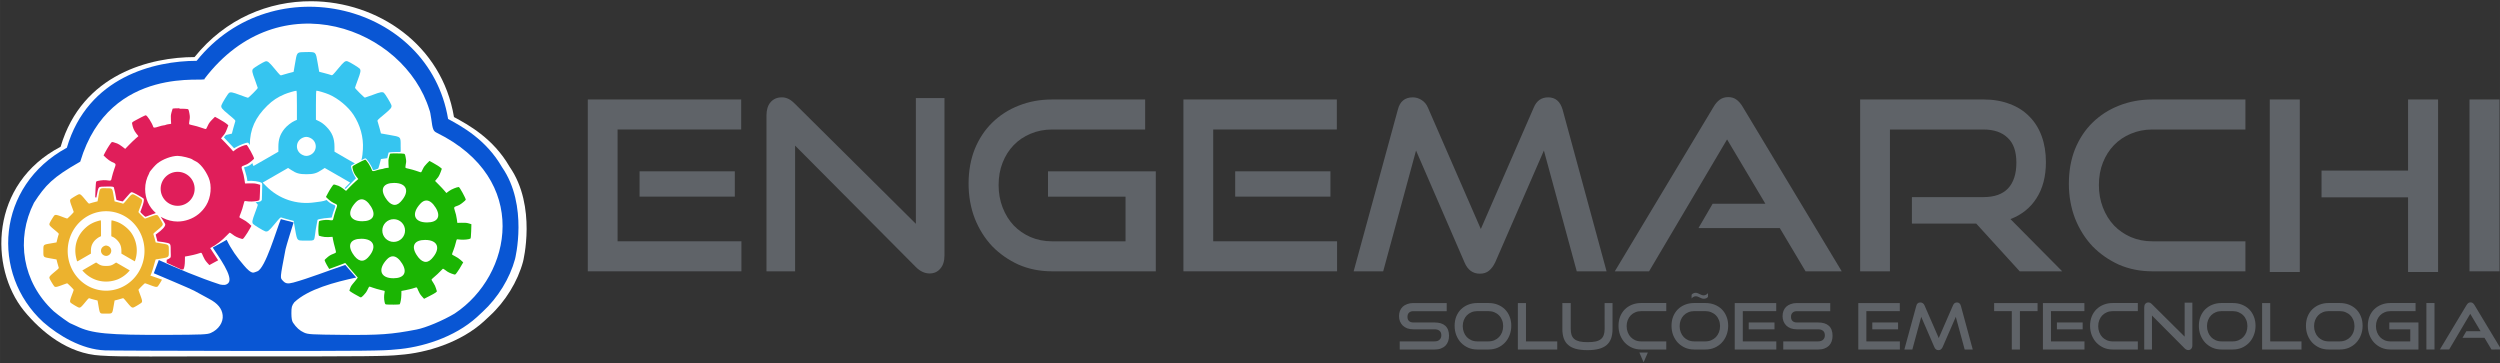 <?xml version="1.0" encoding="UTF-8" standalone="no"?>
<!-- Created with Inkscape (http://www.inkscape.org/) -->

<svg
   width="318.542"
   height="46.295"
   viewBox="0 0 84.281 12.249"
   version="1.1"
   id="svg57"
   inkscape:export-filename="C:\Users\maria\Downloads\logo_h.png"
   inkscape:export-xdpi="64.044014"
   inkscape:export-ydpi="64.044014"
   inkscape:version="1.1 (c68e22c387, 2021-05-23)"
   sodipodi:docname="logo-hz-white.svg"
   xmlns:inkscape="http://www.inkscape.org/namespaces/inkscape"
   xmlns:sodipodi="http://sodipodi.sourceforge.net/DTD/sodipodi-0.dtd"
   xmlns="http://www.w3.org/2000/svg"
   xmlns:svg="http://www.w3.org/2000/svg">
  <rect x="0" y="0" width="84.281" height="12.249" fill="#333333" stroke="none"/>
  <sodipodi:namedview
     id="namedview59"
     pagecolor="#ffffff"
     bordercolor="#666666"
     borderopacity="1.0"
     inkscape:pageshadow="2"
     inkscape:pageopacity="0.0"
     inkscape:pagecheckerboard="0"
     inkscape:document-units="mm"
     showgrid="false"
     fit-margin-top="0.2"
     fit-margin-left="0.2"
     fit-margin-right="0.2"
     fit-margin-bottom="0.2"
     inkscape:zoom="1.4823794"
     inkscape:cx="-55.991064"
     inkscape:cy="246.56306"
     inkscape:window-width="1920"
     inkscape:window-height="1017"
     inkscape:window-x="-8"
     inkscape:window-y="-8"
     inkscape:window-maximized="1"
     inkscape:current-layer="g844"
     width="234.076mm"
     units="px"
     lock-margins="true" />
  <defs
     id="defs54" />
  <g
     inkscape:label="Camada 1"
     inkscape:groupmode="layer"
     id="layer1"
     transform="translate(-62.809,-22.433)">
    <g
       id="g28"
       transform="matrix(0.995,0,0,0.995,0.526,0.143)">
      <g
         id="g858"
         transform="matrix(0.415,0,0,0.415,61.443,16.719)">
        <g
           id="g844">
          <g
             aria-label="ENGEMARCHI"
             id="text17004-9-6-0-4-53-6-2-2-2-2-9-8-2-2-8-5"
             style="font-weight:bold;font-size:19.298px;line-height:1.25;font-family:'Secular One';-inkscape-font-specification:'Secular One Bold';fill:#5f6368;stroke-width:0.188">
            <path
               d="M 50.767,35.845 V 21.815 h 12.524 v 2.451 H 53.198 v 9.128 h 10.112 v 2.451 z m 4.226,-6.098 v -2.065 h 7.777 v 2.065 z"
               style="font-weight:normal;font-family:'Good Times';-inkscape-font-specification:'Good Times'"
               id="path837" />
            <path
               d="m 67.691,25.579 v 10.266 H 65.356 V 23.108 q 0,-0.675 0.328,-1.061 0.347,-0.405 0.926,-0.405 0.27,0 0.521,0.116 0.251,0.116 0.521,0.386 l 9.9,9.823 v -10.266 h 2.335 v 12.852 q 0,0.695 -0.347,1.081 -0.328,0.386 -0.868,0.386 -0.598,0 -1.119,-0.521 z"
               style="font-weight:normal;font-family:'Good Times';-inkscape-font-specification:'Good Times'"
               id="path839" />
            <path
               d="m 88.668,35.845 q -1.467,0 -2.721,-0.54 -1.235,-0.56 -2.161,-1.505 -0.907,-0.965 -1.428,-2.277 -0.502,-1.312 -0.502,-2.837 0,-1.544 0.502,-2.817 0.521,-1.274 1.428,-2.161 0.926,-0.907 2.161,-1.389 1.254,-0.502 2.721,-0.502 h 7.603 v 2.451 h -7.603 q -0.946,0 -1.756,0.347 -0.791,0.328 -1.37,0.926 -0.579,0.598 -0.907,1.428 -0.328,0.83 -0.328,1.833 0,0.984 0.328,1.833 0.328,0.849 0.907,1.467 0.579,0.598 1.37,0.946 0.811,0.347 1.756,0.347 h 6.002 v -3.647 h -6.33 v -2.065 h 8.8 v 8.163 z"
               style="font-weight:normal;font-family:'Good Times';-inkscape-font-specification:'Good Times'"
               id="path841" />
            <path
               d="M 99.397,35.845 V 21.815 h 12.524 v 2.451 h -10.093 v 9.128 h 10.112 v 2.451 z m 4.226,-6.098 v -2.065 h 7.777 v 2.065 z"
               style="font-weight:normal;font-family:'Good Times';-inkscape-font-specification:'Good Times'"
               id="path843" />
            <path
               d="m 131.509,35.845 -2.682,-9.861 -3.975,9.128 q -0.212,0.444 -0.521,0.695 -0.289,0.232 -0.733,0.232 -0.868,0 -1.254,-0.926 l -3.956,-9.128 -2.682,9.861 h -2.412 l 3.609,-13.2 q 0.251,-1.003 1.216,-1.003 0.386,0 0.714,0.212 0.347,0.212 0.521,0.618 l 4.323,9.919 4.323,-9.919 q 0.347,-0.83 1.177,-0.83 0.888,0 1.177,1.003 l 3.589,13.2 z"
               style="font-weight:normal;font-family:'Good Times';-inkscape-font-specification:'Good Times'"
               id="path845" />
            <path
               d="m 150.189,35.845 -2.103,-3.531 H 141.447 l 1.158,-1.988 h 4.303 l -3.126,-5.249 -6.368,10.768 h -2.798 l 8.066,-13.431 q 0.212,-0.367 0.502,-0.579 0.289,-0.212 0.695,-0.212 0.405,0 0.675,0.212 0.289,0.212 0.502,0.579 l 8.086,13.431 z"
               style="font-weight:normal;font-family:'Good Times';-inkscape-font-specification:'Good Times'"
               id="path847" />
            <path
               d="m 167.673,35.845 -3.551,-3.898 h -5.249 v -2.161 h 5.847 q 1.332,0 2.007,-0.714 0.675,-0.733 0.675,-2.103 0,-1.37 -0.714,-2.026 -0.695,-0.675 -1.968,-0.675 h -7.642 v 11.579 h -2.432 V 21.815 h 10.073 q 1.196,0 2.142,0.367 0.946,0.347 1.602,1.023 0.656,0.656 1.003,1.602 0.347,0.946 0.347,2.123 0,1.756 -0.772,2.953 -0.753,1.177 -2.123,1.698 l 4.226,4.265 z"
               style="font-weight:normal;font-family:'Good Times';-inkscape-font-specification:'Good Times'"
               id="path849" />
            <path
               d="m 178.499,35.845 q -1.467,0 -2.721,-0.54 -1.235,-0.56 -2.161,-1.505 -0.907,-0.965 -1.428,-2.277 -0.502,-1.312 -0.502,-2.837 0,-1.544 0.502,-2.817 0.521,-1.274 1.428,-2.161 0.926,-0.907 2.161,-1.389 1.254,-0.502 2.721,-0.502 h 7.603 v 2.451 h -7.603 q -0.946,0 -1.756,0.347 -0.791,0.328 -1.37,0.926 -0.579,0.598 -0.907,1.428 -0.328,0.83 -0.328,1.833 0,0.984 0.328,1.833 0.328,0.849 0.907,1.467 0.579,0.598 1.37,0.946 0.811,0.347 1.756,0.347 h 7.603 v 2.451 z"
               style="font-weight:normal;font-family:'Good Times';-inkscape-font-specification:'Good Times'"
               id="path851" />
            <path
               d="m 199.379,35.903 v -6.098 h -7.063 v -2.181 h 7.063 V 21.815 h 2.451 v 14.087 z m -11.289,0 V 21.815 h 2.451 v 14.087 z"
               style="font-weight:normal;font-family:'Good Times';-inkscape-font-specification:'Good Times'"
               id="path853" />
            <path
               d="M 204.396,35.845 V 21.815 h 2.451 v 14.03 z"
               style="font-weight:normal;font-family:'Good Times';-inkscape-font-specification:'Good Times'"
               id="path855" />
          </g>
          <g
             aria-label="Soluções em Tecnologia"
             id="text4222-6-1-8-9-5-2-3-4-3-8-0-5-7-3-4-2-5-5-9-0-5-0-9"
             style="font-size:5.219px;line-height:1.25;font-family:Roboto;-inkscape-font-specification:Roboto;fill:#989898;stroke-width:0.042">
            <path
               d="m 117.056,42.229 v -0.663 h 2.844 q 0.266,0 0.407,-0.136 0.146,-0.136 0.146,-0.36 0,-0.245 -0.146,-0.365 -0.141,-0.125 -0.407,-0.125 h -1.743 q -0.266,0 -0.485,-0.078 -0.214,-0.084 -0.365,-0.224 -0.146,-0.146 -0.23,-0.344 -0.078,-0.198 -0.078,-0.433 0,-0.23 0.073,-0.423 0.078,-0.198 0.224,-0.339 0.151,-0.141 0.371,-0.219 0.219,-0.084 0.501,-0.084 h 2.724 v 0.663 h -2.724 q -0.23,0 -0.355,0.125 -0.125,0.12 -0.125,0.339 0,0.219 0.125,0.339 0.13,0.12 0.35,0.12 h 1.738 q 0.579,0 0.877,0.271 0.303,0.271 0.303,0.825 0,0.24 -0.073,0.444 -0.073,0.204 -0.219,0.355 -0.146,0.146 -0.371,0.23 -0.219,0.084 -0.517,0.084 z"
               style="font-family:'Good Times';-inkscape-font-specification:'Good Times';fill:#5f6368"
               id="path858" />
            <path
               d="m 121.539,42.229 z m 1.842,0 q -0.397,0 -0.736,-0.146 -0.334,-0.151 -0.585,-0.407 -0.245,-0.261 -0.386,-0.616 -0.136,-0.355 -0.136,-0.767 0,-0.418 0.136,-0.762 0.141,-0.344 0.386,-0.585 0.251,-0.245 0.585,-0.376 0.339,-0.136 0.736,-0.136 h 0.924 q 0.412,0 0.752,0.136 0.344,0.136 0.59,0.381 0.245,0.245 0.381,0.59 0.136,0.339 0.136,0.752 0,0.412 -0.141,0.767 -0.136,0.355 -0.386,0.616 -0.245,0.256 -0.585,0.407 -0.339,0.146 -0.746,0.146 z m 0.924,-0.663 q 0.261,0 0.48,-0.094 0.219,-0.094 0.376,-0.256 0.162,-0.167 0.251,-0.397 0.089,-0.23 0.089,-0.496 0,-0.266 -0.089,-0.491 -0.089,-0.23 -0.251,-0.391 -0.157,-0.162 -0.376,-0.251 -0.219,-0.094 -0.48,-0.094 h -0.924 q -0.256,0 -0.475,0.094 -0.214,0.089 -0.371,0.251 -0.157,0.162 -0.245,0.386 -0.089,0.224 -0.089,0.496 0,0.266 0.089,0.496 0.089,0.23 0.245,0.397 0.157,0.162 0.371,0.256 0.219,0.094 0.475,0.094 z"
               style="font-family:'Good Times';-inkscape-font-specification:'Good Times';fill:#5f6368"
               id="path860" />
            <path
               d="m 126.701,42.229 z m 0,0 V 38.435 h 0.663 v 3.131 h 2.552 v 0.663 z"
               style="font-family:'Good Times';-inkscape-font-specification:'Good Times';fill:#5f6368"
               id="path862" />
            <path
               d="m 130.333,42.229 z m 3.45,-3.794 h 0.647 v 2.119 q 0,0.438 -0.115,0.767 -0.115,0.324 -0.36,0.538 -0.245,0.214 -0.637,0.318 -0.386,0.104 -0.939,0.104 -0.548,0 -0.939,-0.104 -0.386,-0.104 -0.631,-0.318 -0.245,-0.214 -0.36,-0.538 -0.115,-0.329 -0.115,-0.767 V 38.435 h 0.684 v 2.119 q 0,0.287 0.068,0.491 0.073,0.204 0.23,0.334 0.162,0.13 0.428,0.193 0.266,0.057 0.658,0.057 0.391,0 0.658,-0.057 0.266,-0.063 0.423,-0.193 0.162,-0.13 0.23,-0.334 0.073,-0.204 0.073,-0.491 z"
               style="font-family:'Good Times';-inkscape-font-specification:'Good Times';fill:#5f6368"
               id="path864" />
            <path
               d="m 134.92,42.229 z m 1.842,0 q -0.397,0 -0.736,-0.146 -0.334,-0.151 -0.585,-0.407 -0.245,-0.261 -0.386,-0.616 -0.136,-0.355 -0.136,-0.767 0,-0.418 0.136,-0.762 0.141,-0.344 0.386,-0.585 0.251,-0.245 0.585,-0.376 0.339,-0.136 0.736,-0.136 h 2.056 v 0.663 h -2.056 q -0.256,0 -0.475,0.094 -0.214,0.089 -0.371,0.251 -0.157,0.162 -0.245,0.386 -0.089,0.224 -0.089,0.496 0,0.266 0.089,0.496 0.089,0.23 0.245,0.397 0.157,0.162 0.371,0.256 0.219,0.094 0.475,0.094 h 2.056 v 0.663 z m -0.141,0.245 h 0.694 l -0.35,0.804 z"
               style="font-family:'Good Times';-inkscape-font-specification:'Good Times';fill:#5f6368"
               id="path866" />
            <path
               d="m 139.247,42.229 z m 1.842,0 q -0.397,0 -0.736,-0.146 -0.334,-0.151 -0.585,-0.407 -0.245,-0.261 -0.386,-0.616 -0.136,-0.355 -0.136,-0.767 0,-0.418 0.136,-0.762 0.141,-0.344 0.386,-0.585 0.251,-0.245 0.585,-0.376 0.339,-0.136 0.736,-0.136 h 0.924 q 0.412,0 0.752,0.136 0.344,0.136 0.59,0.381 0.245,0.245 0.381,0.59 0.136,0.339 0.136,0.752 0,0.412 -0.141,0.767 -0.136,0.355 -0.386,0.616 -0.245,0.256 -0.585,0.407 -0.339,0.146 -0.746,0.146 z m 0.924,-0.663 q 0.261,0 0.48,-0.094 0.219,-0.094 0.376,-0.256 0.162,-0.167 0.251,-0.397 0.089,-0.23 0.089,-0.496 0,-0.266 -0.089,-0.491 -0.089,-0.23 -0.251,-0.391 -0.157,-0.162 -0.376,-0.251 -0.219,-0.094 -0.48,-0.094 h -0.924 q -0.256,0 -0.475,0.094 -0.214,0.089 -0.371,0.251 -0.157,0.162 -0.245,0.386 -0.089,0.224 -0.089,0.496 0,0.266 0.089,0.496 0.089,0.23 0.245,0.397 0.157,0.162 0.371,0.256 0.219,0.094 0.475,0.094 z m 0.209,-3.632 q -0.12,0.151 -0.344,0.151 -0.089,0 -0.167,-0.031 -0.078,-0.031 -0.157,-0.068 -0.078,-0.042 -0.162,-0.073 -0.078,-0.031 -0.167,-0.031 -0.104,0 -0.198,0.057 -0.094,0.052 -0.141,0.125 V 37.756 q 0.057,-0.073 0.146,-0.115 0.089,-0.042 0.193,-0.042 0.089,0 0.167,0.037 0.084,0.031 0.162,0.073 0.078,0.037 0.157,0.068 0.078,0.031 0.167,0.031 0.104,0 0.198,-0.057 0.094,-0.057 0.146,-0.13 z"
               style="font-family:'Good Times';-inkscape-font-specification:'Good Times';fill:#5f6368"
               id="path868" />
            <path
               d="m 144.408,42.229 z m 0,0 V 38.435 h 3.387 v 0.663 h -2.729 v 2.469 h 2.735 v 0.663 z m 1.143,-1.649 v -0.558 h 2.103 v 0.558 z"
               style="font-family:'Good Times';-inkscape-font-specification:'Good Times';fill:#5f6368"
               id="path870" />
            <path
               d="m 148.312,42.229 z m 0.057,0 v -0.663 h 2.844 q 0.266,0 0.407,-0.136 0.146,-0.136 0.146,-0.36 0,-0.245 -0.146,-0.365 -0.141,-0.125 -0.407,-0.125 h -1.743 q -0.266,0 -0.485,-0.078 -0.214,-0.084 -0.365,-0.224 -0.146,-0.146 -0.23,-0.344 -0.078,-0.198 -0.078,-0.433 0,-0.23 0.073,-0.423 0.078,-0.198 0.224,-0.339 0.151,-0.141 0.371,-0.219 0.219,-0.084 0.501,-0.084 h 2.724 v 0.663 h -2.724 q -0.23,0 -0.355,0.125 -0.125,0.12 -0.125,0.339 0,0.219 0.125,0.339 0.13,0.12 0.35,0.12 h 1.738 q 0.579,0 0.877,0.271 0.303,0.271 0.303,0.825 0,0.24 -0.073,0.444 -0.073,0.204 -0.219,0.355 -0.146,0.146 -0.371,0.23 -0.219,0.084 -0.517,0.084 z"
               style="font-family:'Good Times';-inkscape-font-specification:'Good Times';fill:#5f6368"
               id="path872" />
            <path
               d="m 154.496,42.229 z m 0,0 V 38.435 h 3.387 v 0.663 h -2.729 v 2.469 h 2.735 v 0.663 z m 1.143,-1.649 v -0.558 h 2.103 v 0.558 z"
               style="font-family:'Good Times';-inkscape-font-specification:'Good Times';fill:#5f6368"
               id="path874" />
            <path
               d="m 158.254,42.229 z m 4.927,0 -0.725,-2.667 -1.075,2.469 q -0.057,0.12 -0.141,0.188 -0.078,0.063 -0.198,0.063 -0.235,0 -0.339,-0.251 l -1.07,-2.469 -0.725,2.667 h -0.652 l 0.976,-3.57 q 0.068,-0.271 0.329,-0.271 0.104,0 0.193,0.057 0.094,0.057 0.141,0.167 l 1.169,2.682 1.169,-2.682 q 0.094,-0.224 0.318,-0.224 0.24,0 0.318,0.271 l 0.971,3.57 z"
               style="font-family:'Good Times';-inkscape-font-specification:'Good Times';fill:#5f6368"
               id="path876" />
            <path
               d="m 167.027,42.229 v -3.131 h -1.44 V 38.435 h 3.544 v 0.663 h -1.44 v 3.131 z"
               style="font-family:'Good Times';-inkscape-font-specification:'Good Times';fill:#5f6368"
               id="path878" />
            <path
               d="m 169.568,42.229 z m 0,0 V 38.435 h 3.387 v 0.663 h -2.729 v 2.469 h 2.735 v 0.663 z m 1.143,-1.649 v -0.558 h 2.103 v 0.558 z"
               style="font-family:'Good Times';-inkscape-font-specification:'Good Times';fill:#5f6368"
               id="path880" />
            <path
               d="m 173.42,42.229 z m 1.842,0 q -0.397,0 -0.736,-0.146 -0.334,-0.151 -0.585,-0.407 -0.245,-0.261 -0.386,-0.616 -0.136,-0.355 -0.136,-0.767 0,-0.418 0.136,-0.762 0.141,-0.344 0.386,-0.585 0.251,-0.245 0.585,-0.376 0.339,-0.136 0.736,-0.136 h 2.056 v 0.663 h -2.056 q -0.256,0 -0.475,0.094 -0.214,0.089 -0.371,0.251 -0.157,0.162 -0.245,0.386 -0.089,0.224 -0.089,0.496 0,0.266 0.089,0.496 0.089,0.23 0.245,0.397 0.157,0.162 0.371,0.256 0.219,0.094 0.475,0.094 h 2.056 v 0.663 z"
               style="font-family:'Good Times';-inkscape-font-specification:'Good Times';fill:#5f6368"
               id="path882" />
            <path
               d="m 177.84,42.229 z m 0.631,-2.776 v 2.776 h -0.631 v -3.444 q 0,-0.183 0.089,-0.287 0.094,-0.11 0.251,-0.11 0.073,0 0.141,0.031 0.068,0.031 0.141,0.104 l 2.677,2.656 v -2.776 h 0.631 v 3.476 q 0,0.188 -0.094,0.292 -0.089,0.104 -0.235,0.104 -0.162,0 -0.303,-0.141 z"
               style="font-family:'Good Times';-inkscape-font-specification:'Good Times';fill:#5f6368"
               id="path884" />
            <path
               d="m 182.302,42.229 z m 1.842,0 q -0.397,0 -0.736,-0.146 -0.334,-0.151 -0.585,-0.407 -0.245,-0.261 -0.386,-0.616 -0.136,-0.355 -0.136,-0.767 0,-0.418 0.136,-0.762 0.141,-0.344 0.386,-0.585 0.251,-0.245 0.585,-0.376 0.339,-0.136 0.736,-0.136 h 0.924 q 0.412,0 0.752,0.136 0.344,0.136 0.59,0.381 0.245,0.245 0.381,0.59 0.136,0.339 0.136,0.752 0,0.412 -0.141,0.767 -0.136,0.355 -0.386,0.616 -0.245,0.256 -0.585,0.407 -0.339,0.146 -0.746,0.146 z m 0.924,-0.663 q 0.261,0 0.48,-0.094 0.219,-0.094 0.376,-0.256 0.162,-0.167 0.251,-0.397 0.089,-0.23 0.089,-0.496 0,-0.266 -0.089,-0.491 -0.089,-0.23 -0.251,-0.391 -0.157,-0.162 -0.376,-0.251 -0.219,-0.094 -0.48,-0.094 h -0.924 q -0.256,0 -0.475,0.094 -0.214,0.089 -0.371,0.251 -0.157,0.162 -0.245,0.386 -0.089,0.224 -0.089,0.496 0,0.266 0.089,0.496 0.089,0.23 0.245,0.397 0.157,0.162 0.371,0.256 0.219,0.094 0.475,0.094 z"
               style="font-family:'Good Times';-inkscape-font-specification:'Good Times';fill:#5f6368"
               id="path886" />
            <path
               d="m 187.464,42.229 z m 0,0 V 38.435 h 0.663 v 3.131 h 2.552 v 0.663 z"
               style="font-family:'Good Times';-inkscape-font-specification:'Good Times';fill:#5f6368"
               id="path888" />
            <path
               d="m 191.044,42.229 z m 1.842,0 q -0.397,0 -0.736,-0.146 -0.334,-0.151 -0.585,-0.407 -0.245,-0.261 -0.386,-0.616 -0.136,-0.355 -0.136,-0.767 0,-0.418 0.136,-0.762 0.141,-0.344 0.386,-0.585 0.251,-0.245 0.585,-0.376 0.339,-0.136 0.736,-0.136 h 0.924 q 0.412,0 0.752,0.136 0.344,0.136 0.59,0.381 0.245,0.245 0.381,0.59 0.136,0.339 0.136,0.752 0,0.412 -0.141,0.767 -0.136,0.355 -0.386,0.616 -0.245,0.256 -0.585,0.407 -0.339,0.146 -0.746,0.146 z m 0.924,-0.663 q 0.261,0 0.48,-0.094 0.219,-0.094 0.376,-0.256 0.162,-0.167 0.251,-0.397 0.089,-0.23 0.089,-0.496 0,-0.266 -0.089,-0.491 -0.089,-0.23 -0.251,-0.391 -0.157,-0.162 -0.376,-0.251 -0.219,-0.094 -0.48,-0.094 h -0.924 q -0.256,0 -0.475,0.094 -0.214,0.089 -0.371,0.251 -0.157,0.162 -0.245,0.386 -0.089,0.224 -0.089,0.496 0,0.266 0.089,0.496 0.089,0.23 0.245,0.397 0.157,0.162 0.371,0.256 0.219,0.094 0.475,0.094 z"
               style="font-family:'Good Times';-inkscape-font-specification:'Good Times';fill:#5f6368"
               id="path890" />
            <path
               d="m 196.096,42.229 z m 1.842,0 q -0.397,0 -0.736,-0.146 -0.334,-0.151 -0.585,-0.407 -0.245,-0.261 -0.386,-0.616 -0.136,-0.355 -0.136,-0.767 0,-0.418 0.136,-0.762 0.141,-0.344 0.386,-0.585 0.251,-0.245 0.585,-0.376 0.339,-0.136 0.736,-0.136 h 2.056 v 0.663 h -2.056 q -0.256,0 -0.475,0.094 -0.214,0.089 -0.371,0.251 -0.157,0.162 -0.245,0.386 -0.089,0.224 -0.089,0.496 0,0.266 0.089,0.496 0.089,0.23 0.245,0.397 0.157,0.162 0.371,0.256 0.219,0.094 0.475,0.094 h 1.623 v -0.986 h -1.712 v -0.558 h 2.38 v 2.208 z"
               style="font-family:'Good Times';-inkscape-font-specification:'Good Times';fill:#5f6368"
               id="path892" />
            <path
               d="m 200.876,42.229 z m 0,0 V 38.435 h 0.663 v 3.794 z"
               style="font-family:'Good Times';-inkscape-font-specification:'Good Times';fill:#5f6368"
               id="path894" />
            <path
               d="m 201.977,42.229 z m 4.212,0 -0.569,-0.955 h -1.795 l 0.313,-0.538 h 1.164 l -0.845,-1.42 -1.722,2.912 h -0.757 l 2.181,-3.632 q 0.057,-0.099 0.136,-0.157 0.078,-0.057 0.188,-0.057 0.11,0 0.183,0.057 0.078,0.057 0.136,0.157 l 2.187,3.632 z"
               style="font-family:'Good Times';-inkscape-font-specification:'Good Times';fill:#5f6368"
               id="path896" />
          </g>
          <g
             id="g39030"
             transform="matrix(1.286,0,0,1.286,-74.598,-122.328)"
             inkscape:export-filename="C:\Users\maria\Downloads\logo_h.png"
             inkscape:export-xdpi="47.793991"
             inkscape:export-ydpi="47.793991">
            <path
               id="path6833-4-1-0-4-3-4-6-9-7-5-6-5-6-06-9-8-3-0-1-29-9-5-4-46-3-1-6"
               style="fill:#ffffff;fill-opacity:1;stroke:none;stroke-width:0.064;stroke-opacity:1"
               d="m 79.937,105.85 c -2.699,-0.012 -5.452,1.094 -7.419,3.545 -2.738,0.002 -7.133,1.033 -8.502,5.694 -4.499,2.346 -4.549,7.67 -2.321,10.419 1.102,1.34 2.785,2.727 4.866,2.837 1.277,0.097 4.085,0.045 9.053,0.053 7.894,0.004 9.147,-0.009 9.931,-0.097 1.704,-0.123 3.863,-0.783 5.338,-2.124 0.066,-0.059 0.23,-0.217 0.368,-0.343 0.998,-0.914 1.783,-2.191 2.123,-3.453 0,0 0.89,-3.513 -0.854,-6.023 -1.046,-1.819 -2.647,-2.676 -3.531,-3.156 -0.762,-4.595 -4.842,-7.333 -9.053,-7.352 z"
               sodipodi:nodetypes="scccccccccccss" />
            <path
               id="path6833-4-1-0-4-3-4-6-9-7-5-6-5-6-06-9-8-3-0-1-29-9-5-4-46-6-9"
               style="fill:#0956d4;fill-opacity:1;stroke-width:0.062"
               d="m 72.651,109.633 c -2.654,0.002 -6.913,1.001 -8.24,5.518 -4.473,2.426 -4.845,8.006 -1.5,11.07 0.977,0.857 2.45,1.736 3.918,1.794 0.035,0.014 4.008,0.029 8.823,0.036 7.651,0.004 8.865,-0.008 9.625,-0.094 1.651,-0.119 3.744,-0.759 5.173,-2.058 0.064,-0.057 0.223,-0.21 0.357,-0.332 0.967,-0.886 1.728,-2.124 2.058,-3.347 0,0 0.862,-3.405 -0.827,-5.837 -1.014,-1.763 -2.566,-2.594 -3.422,-3.059 -1.212,-7.308 -11.085,-9.77 -15.966,-3.689 z m 14.778,3.122 c 0.029,0.035 0.085,0.297 0.12,0.576 0.081,0.646 0.129,0.767 0.347,0.869 5.97,2.937 4.795,9.051 1.14,11.475 -0.733,0.441 -1.833,0.904 -2.422,1.017 -1.594,0.307 -2.343,0.361 -4.688,0.339 -2.001,-0.021 -2.196,-0.029 -2.453,-0.144 -0.273,-0.119 -0.496,-0.32 -0.704,-0.632 -0.071,-0.107 -0.102,-0.287 -0.102,-0.596 0,-0.391 0.021,-0.472 0.182,-0.694 0.887,-0.845 2.607,-1.288 3.934,-1.575 -0.208,-0.243 -0.484,-0.541 -0.695,-0.799 -1.079,0.36 -2.299,0.846 -3.297,1.119 -0.354,0.092 -0.494,0.071 -0.661,-0.111 -0.189,-0.203 -0.197,-0.1 0.165,-2.003 0.029,-0.161 0.461,-1.547 0.512,-1.702 l -0.81,-0.209 c -0.287,0.689 -0.978,3.12 -1.495,3.313 -0.115,0.05 -0.226,0.08 -0.248,0.082 -0.166,0.014 -0.415,-0.229 -0.613,-0.471 -0.425,-0.487 -0.806,-1.027 -1.083,-1.612 l -0.884,0.492 c 0.331,0.516 1.343,1.871 0.991,2.252 -0.157,0.157 -0.324,0.128 -0.529,0.092 -1.326,-0.432 -2.758,-1.037 -3.887,-1.553 l -0.317,0.839 c 0.285,0.125 2.337,0.982 2.56,1.107 0.272,0.152 0.703,0.386 0.959,0.522 0.536,0.283 0.806,0.61 0.853,1.034 0.05,0.451 -0.26,0.913 -0.761,1.13 -0.219,0.095 -0.531,0.109 -2.731,0.119 -3.807,0.014 -4.819,-0.08 -5.79,-0.557 -0.179,-0.088 -0.338,-0.16 -0.353,-0.16 -0.064,0 -0.781,-0.513 -1.097,-0.786 -1.985,-1.839 -2.418,-4.575 -1.249,-6.883 0.731,-1.127 1.181,-1.612 2.938,-2.611 1.881,-6.291 8.218,-4.975 7.889,-5.262 4.767,-6.258 12.689,-3.214 14.279,1.98 z"
               sodipodi:nodetypes="ccccsccccccccsccsssssccccsccccscccccccsssssssccccc" />
            <path
               id="path86602-6-3-4-80-6-3-2-9-5-22-0-6-8-8-3-4-1-2-7-6-4-5-2-1-2-3-0-5-1-4-3-3-8-8-4-9-8-2"
               style="fill:#e01e5a;fill-opacity:1;stroke-width:0.042"
               d="m 71.561,112.645 c -0.219,0 -0.425,0.008 -0.435,0.029 -0.008,0.014 -0.043,0.122 -0.072,0.238 -0.043,0.162 -0.05,0.267 -0.036,0.465 l 0.014,0.255 -0.143,0.021 c -0.078,0.008 -0.173,0.029 -0.21,0.05 -0.036,0.014 -0.099,0.029 -0.138,0.029 -0.043,0 -0.169,0.035 -0.288,0.072 -0.256,0.086 -0.334,0.091 -0.356,0.021 -0.091,-0.273 -0.392,-0.736 -0.478,-0.736 -0.036,0 -0.427,0.196 -0.679,0.338 -0.188,0.106 -0.199,0.118 -0.185,0.201 0.043,0.243 0.119,0.43 0.255,0.603 l 0.144,0.184 -0.183,0.159 c -0.1,0.087 -0.29,0.27 -0.419,0.404 l -0.236,0.245 -0.193,-0.149 c -0.106,-0.082 -0.249,-0.17 -0.317,-0.195 -0.219,-0.08 -0.314,-0.104 -0.344,-0.085 -0.05,0.035 -0.272,0.371 -0.398,0.611 l -0.122,0.233 0.171,0.164 c 0.095,0.09 0.248,0.199 0.341,0.241 0.304,0.139 0.294,0.11 0.16,0.485 -0.05,0.137 -0.112,0.352 -0.142,0.481 -0.057,0.262 -0.029,0.245 -0.369,0.203 -0.171,-0.021 -0.553,0.029 -0.622,0.08 -0.043,0.035 -0.064,0.867 -0.064,0.867 l -0.004,0.138 0.071,0.014 c 0.165,-0.792 0.057,-0.669 0.684,-0.697 0.391,-0.021 0.424,0.043 0.424,0.043 l 0.083,0.34 0.085,0.462 0.169,0.05 0.226,0.05 c 0,0 0.078,-0.071 0.314,-0.353 0.246,-0.297 0.254,-0.238 0.355,-0.206 0.086,0.029 0.628,0.334 0.66,0.379 0.05,0.072 -0.004,0.29 -0.1,0.557 -0.05,0.149 -0.107,0.276 -0.107,0.289 0,0.029 0.295,0.31 0.326,0.31 0.014,0 0.658,-0.24 0.659,-0.24 -0.438,-0.379 -0.679,-0.903 -0.679,-1.527 0,-0.339 0.085,-0.674 0.246,-0.973 0.014,-0.029 0.021,-0.05 0.021,-0.057 0,-0.036 0.128,-0.199 0.263,-0.349 l 0.002,-0.002 c 0.087,-0.098 0.178,-0.189 0.238,-0.237 0.349,-0.276 0.911,-0.484 1.308,-0.484 l -0.002,0.002 c 0.239,0 0.819,0.143 0.925,0.228 0.036,0.029 0.11,0.071 0.169,0.096 0.3,0.13 0.653,0.566 0.864,1.065 0.214,0.504 0.147,1.246 -0.159,1.747 -0.266,0.438 -0.662,0.756 -1.131,0.913 -0.219,0.077 -0.449,0.117 -0.681,0.118 -0.336,0 -0.651,-0.083 -0.931,-0.225 -0.002,0.002 -0.149,-0.083 -0.147,-0.08 l 0.134,0.205 c 0.064,0.094 0.106,0.183 0.144,0.241 0.043,0.071 -0.014,0.226 -0.313,0.472 l -0.281,0.217 0.109,0.424 c 0,0 0.298,0.05 0.359,0.05 0.539,0.106 0.476,0.029 0.487,0.677 0.004,0.258 0.036,0.305 -0.124,0.384 l -0.13,0.064 c -0.014,0.097 -0.002,0.092 -0.002,0.192 0.325,0.151 0.546,0.252 0.937,0.43 0.072,-0.004 0.121,-0.008 0.125,-0.014 0.057,-0.087 0.09,-0.299 0.093,-0.539 l 0.004,-0.275 0.277,-0.05 c 0.152,-0.029 0.362,-0.076 0.467,-0.109 0.104,-0.036 0.217,-0.064 0.251,-0.077 0.057,-0.014 0.072,0.008 0.154,0.209 0.064,0.153 0.142,0.282 0.245,0.398 l 0.153,0.171 0.298,-0.163 c 0.107,-0.057 0.194,-0.102 0.264,-0.141 -0.19,-0.282 -0.476,-0.727 -0.508,-0.777 0.367,-0.179 0.78,-0.508 1.034,-0.781 0.085,-0.093 0.171,-0.179 0.192,-0.191 0.021,-0.014 0.1,0.029 0.201,0.112 0.145,0.118 0.31,0.197 0.576,0.275 0.074,0.021 0.089,0.008 0.216,-0.171 0.13,-0.186 0.162,-0.237 0.327,-0.527 l 0.072,-0.128 -0.172,-0.159 c -0.098,-0.09 -0.264,-0.201 -0.383,-0.258 -0.116,-0.057 -0.211,-0.116 -0.211,-0.135 0,-0.021 0.043,-0.147 0.1,-0.284 0.057,-0.137 0.125,-0.361 0.157,-0.497 0.029,-0.136 0.071,-0.248 0.083,-0.246 0.014,0.002 0.127,0.014 0.249,0.029 0.216,0.021 0.578,-0.014 0.669,-0.072 0.029,-0.014 0.043,-0.163 0.05,-0.502 l 0.014,-0.48 -0.171,-0.05 c -0.128,-0.035 -0.25,-0.05 -0.481,-0.043 l -0.309,0.008 -0.036,-0.241 c -0.029,-0.224 -0.071,-0.385 -0.164,-0.679 -0.043,-0.138 -0.021,-0.172 0.127,-0.221 0.057,-0.021 0.154,-0.057 0.21,-0.086 0.115,-0.057 0.436,-0.319 0.436,-0.354 0,-0.101 -0.422,-0.868 -0.477,-0.868 -0.129,0 -0.505,0.155 -0.666,0.275 l -0.183,0.136 -0.129,-0.154 c -0.071,-0.085 -0.245,-0.27 -0.386,-0.413 l -0.256,-0.258 0.074,-0.092 c 0.043,-0.05 0.108,-0.133 0.148,-0.185 0.043,-0.05 0.111,-0.198 0.157,-0.325 l 0.083,-0.231 -0.064,-0.057 c -0.095,-0.085 -0.298,-0.216 -0.554,-0.356 l -0.229,-0.125 -0.184,0.183 c -0.125,0.123 -0.211,0.24 -0.263,0.361 -0.043,0.098 -0.091,0.194 -0.105,0.212 -0.029,0.036 -0.057,0.029 -0.392,-0.089 -0.115,-0.043 -0.312,-0.096 -0.438,-0.122 -0.126,-0.029 -0.24,-0.057 -0.253,-0.071 -0.014,-0.014 -0.008,-0.121 0.014,-0.24 0.035,-0.188 0.035,-0.247 -0.004,-0.461 -0.043,-0.219 -0.05,-0.248 -0.118,-0.266 -0.057,-0.014 -0.289,-0.021 -0.509,-0.021 v 0 z m -4.683,3.291 v 0.003 h 0.004 c -0.002,-0.002 -0.002,-0.002 -0.004,-0.003 z m 4.568,0.744 c -0.596,0 -1.079,0.483 -1.079,1.079 0,0.596 0.483,1.079 1.079,1.079 0.596,0 1.079,-0.483 1.079,-1.079 0,-0.596 -0.483,-1.079 -1.079,-1.079 z"
               sodipodi:nodetypes="sssscscsscsssscsscscsscssssssccccccccccssssscscsccsccsssscccccsccccscccccscssssscsccccsssscssssscssscsccssscssscsscssscsscssssssscsccsccccsssss" />
            <path
               id="path5835-0-7-5-9-4-1-7-4-6-4-2-5-9-9-4-2-9-9-2-5-5-4-1-9-4-8-2-5-5-0-9-5-3-7"
               style="fill:#ecb22e;fill-opacity:1;stroke:none;stroke-width:0.099;stroke-linecap:square;stroke-miterlimit:4;stroke-dasharray:none;stroke-opacity:1;paint-order:stroke fill markers"
               d="m 66.903,117.72 h -0.136 c -0.274,0.002 -0.266,0.043 -0.341,0.468 l -0.064,0.365 -0.223,0.057 c -0.122,0.029 -0.248,0.071 -0.28,0.08 -0.057,0.021 -0.064,0.014 -0.3,-0.271 -0.247,-0.297 -0.3,-0.339 -0.401,-0.307 -0.086,0.029 -0.482,0.268 -0.513,0.312 -0.05,0.072 -0.036,0.145 0.085,0.472 0.064,0.171 0.117,0.321 0.117,0.334 0,0.029 -0.384,0.416 -0.416,0.416 -0.014,0 -0.164,-0.05 -0.334,-0.117 -0.327,-0.123 -0.4,-0.136 -0.472,-0.085 -0.043,0.029 -0.285,0.427 -0.312,0.513 -0.035,0.101 0.008,0.155 0.307,0.401 0.284,0.235 0.292,0.245 0.271,0.3 -0.014,0.035 -0.05,0.158 -0.08,0.28 l -0.057,0.223 -0.365,0.064 c -0.489,0.085 -0.468,0.064 -0.468,0.477 0,0.413 -0.021,0.391 0.468,0.477 l 0.365,0.064 0.057,0.223 c 0.035,0.122 0.071,0.248 0.08,0.28 0.021,0.057 0.014,0.064 -0.271,0.3 -0.297,0.247 -0.339,0.3 -0.307,0.401 0.029,0.086 0.268,0.482 0.312,0.513 0.072,0.05 0.145,0.035 0.472,-0.085 0.171,-0.064 0.321,-0.117 0.334,-0.117 0.029,0 0.415,0.384 0.415,0.415 0,0.014 -0.05,0.164 -0.117,0.334 -0.122,0.327 -0.136,0.4 -0.085,0.472 0.029,0.043 0.427,0.285 0.513,0.312 0.101,0.035 0.154,-0.008 0.401,-0.307 0.235,-0.284 0.245,-0.292 0.3,-0.271 0.036,0.014 0.158,0.05 0.28,0.081 l 0.223,0.057 0.064,0.365 c 0.05,0.304 0.072,0.374 0.113,0.416 0.05,0.05 0.057,0.05 0.364,0.05 0.413,0 0.391,0.021 0.477,-0.468 l 0.064,-0.365 0.223,-0.057 c 0.122,-0.036 0.248,-0.071 0.28,-0.08 0.057,-0.021 0.064,-0.014 0.3,0.271 0.246,0.297 0.3,0.339 0.401,0.307 0.086,-0.029 0.481,-0.267 0.512,-0.312 0.05,-0.072 0.035,-0.145 -0.085,-0.472 -0.064,-0.171 -0.117,-0.321 -0.117,-0.334 0,-0.029 0.384,-0.416 0.415,-0.416 0.014,0 0.164,0.05 0.334,0.117 0.327,0.123 0.401,0.136 0.472,0.085 0.035,-0.029 0.198,-0.284 0.274,-0.433 -0.377,-0.134 -0.696,-0.245 -0.739,-0.258 0.131,-0.233 0.246,-0.765 0.337,-1.021 l 0.002,-0.004 0.093,-0.014 c 0.798,-0.132 0.74,-0.09 0.74,-0.526 0,-0.413 0.021,-0.391 -0.468,-0.477 l -0.366,-0.064 -0.057,-0.221 c -0.036,-0.122 -0.071,-0.247 -0.081,-0.279 -0.021,-0.057 -0.014,-0.064 0.271,-0.3 0.297,-0.247 0.339,-0.3 0.307,-0.401 -0.029,-0.086 -0.268,-0.482 -0.312,-0.513 -0.072,-0.05 -0.145,-0.035 -0.472,0.085 -0.171,0.064 -0.321,0.117 -0.334,0.117 -0.029,0 -0.416,-0.384 -0.416,-0.415 0,-0.014 0.05,-0.164 0.117,-0.334 0.123,-0.328 0.136,-0.4 0.085,-0.473 -0.036,-0.043 -0.426,-0.286 -0.512,-0.312 -0.101,-0.029 -0.154,0.008 -0.401,0.307 -0.235,0.284 -0.245,0.292 -0.301,0.271 -0.029,-0.014 -0.157,-0.05 -0.28,-0.08 l -0.223,-0.057 -0.064,-0.365 c -0.085,-0.49 -0.064,-0.468 -0.477,-0.468 z m 0,1.461 a 2.438,2.522 0 0 1 2.438,2.522 2.438,2.522 0 0 1 -2.438,2.523 2.438,2.522 0 0 1 -2.438,-2.523 2.438,2.522 0 0 1 2.438,-2.522 z m 0.352,0.58 v 0.002 c -0.014,0 -0.021,0.153 -0.021,0.502 v 0.502 l 0.117,0.057 c 0.079,0.036 0.157,0.098 0.238,0.179 0.204,0.204 0.286,0.406 0.286,0.703 v 0.166 l 0.42,0.244 c 0.231,0.134 0.425,0.245 0.431,0.246 0.002,0 0.002,0 0.002,-0.002 a 1.977,1.977 0 0 0 0.123,-0.683 1.977,1.977 0 0 0 -0.362,-1.14 c -0.191,-0.26 -0.513,-0.52 -0.804,-0.645 -0.127,-0.057 -0.382,-0.131 -0.435,-0.131 z m -0.697,0.002 c -0.05,0 -0.302,0.075 -0.412,0.122 -0.233,0.099 -0.406,0.214 -0.596,0.396 -0.521,0.498 -0.717,1.202 -0.532,1.918 0.035,0.149 0.05,0.17 0.071,0.162 0.008,-0.002 0.201,-0.114 0.432,-0.247 l 0.418,-0.242 v -0.166 c 0,-0.259 0.057,-0.433 0.208,-0.623 0.081,-0.102 0.249,-0.233 0.36,-0.282 l 0.073,-0.036 v -0.504 c 0,-0.35 -0.004,-0.504 -0.014,-0.504 z m 0.348,1.597 c -0.035,0 -0.077,0.008 -0.117,0.029 -0.273,0.114 -0.28,0.476 -0.014,0.599 0.085,0.036 0.163,0.043 0.248,0.007 0.277,-0.116 0.277,-0.489 0,-0.605 -0.043,-0.014 -0.079,-0.029 -0.117,-0.029 z m -0.633,1.074 v 0 c -0.004,0 -0.479,0.273 -0.76,0.438 l -0.119,0.071 0.11,0.113 c 0.445,0.455 1.069,0.665 1.697,0.569 0.129,-0.021 0.255,-0.05 0.375,-0.095 a 1.977,1.977 0 0 0 0.014,-0.003 c 0.008,-0.002 0.014,-0.007 0.021,-0.008 a 1.977,1.977 0 0 0 0.794,-0.581 l -0.149,-0.087 c -0.328,-0.191 -0.711,-0.412 -0.716,-0.412 -0.002,0 -0.057,0.035 -0.116,0.074 -0.166,0.111 -0.28,0.142 -0.518,0.142 -0.238,0 -0.352,-0.029 -0.518,-0.142 -0.064,-0.043 -0.113,-0.074 -0.115,-0.074 z" />
            <path
               id="path153934-4-7-4-1-2-8-3-1-3-3-0-6-1-2-6-8-6-7-0-4-0-38-9-8-4-2-7-7-4-4-1-1-2-3-5-5-8"
               style="fill:#1bb503;fill-opacity:1;stroke-width:0.045"
               d="m 85.338,115.508 v 0 c -0.204,0 -0.398,0.008 -0.407,0.021 -0.008,0.014 -0.043,0.114 -0.064,0.221 -0.043,0.151 -0.05,0.248 -0.036,0.432 l 0.014,0.238 -0.132,0.014 c -0.072,0.008 -0.16,0.029 -0.195,0.043 -0.035,0.014 -0.092,0.029 -0.128,0.029 -0.036,0 -0.157,0.029 -0.268,0.064 -0.238,0.08 -0.31,0.085 -0.332,0.021 -0.085,-0.253 -0.364,-0.684 -0.444,-0.684 -0.029,0 -0.397,0.182 -0.631,0.315 -0.174,0.099 -0.184,0.109 -0.172,0.186 0.035,0.226 0.11,0.4 0.238,0.561 l 0.134,0.17 -0.17,0.148 c -0.093,0.082 -0.269,0.25 -0.389,0.376 l -0.219,0.228 -0.179,-0.139 c -0.098,-0.076 -0.231,-0.158 -0.295,-0.181 -0.203,-0.075 -0.292,-0.096 -0.319,-0.08 -0.05,0.029 -0.253,0.344 -0.37,0.568 l -0.113,0.216 0.159,0.152 c 0.087,0.084 0.23,0.185 0.316,0.224 0.282,0.129 0.273,0.102 0.149,0.45 -0.043,0.127 -0.105,0.327 -0.132,0.447 -0.057,0.243 -0.029,0.228 -0.342,0.188 -0.159,-0.021 -0.514,0.029 -0.578,0.075 -0.043,0.029 -0.073,0.644 -0.043,0.805 l 0.021,0.12 0.189,0.05 c 0.147,0.035 0.243,0.043 0.435,0.035 l 0.245,-0.014 0.035,0.2 c 0.021,0.11 0.071,0.325 0.116,0.477 0.043,0.153 0.075,0.295 0.064,0.315 -0.008,0.021 -0.095,0.064 -0.195,0.101 -0.122,0.043 -0.235,0.11 -0.347,0.208 -0.092,0.079 -0.171,0.155 -0.176,0.169 -0.008,0.036 0.096,0.26 0.248,0.5 0.021,0.029 0.035,0.05 0.043,0.071 0.423,-0.15 0.985,-0.367 1.018,-0.381 0.211,0.258 0.588,0.684 0.796,0.927 -0.002,0 -0.008,0.002 -0.014,0.002 l 0.008,0.008 -0.143,0.187 c -0.097,0.127 -0.279,0.307 -0.321,0.44 l -0.064,0.194 0.05,0.043 c 0.077,0.064 0.438,0.271 0.62,0.364 0.073,0.036 0.079,0.036 0.235,-0.119 0.107,-0.106 0.187,-0.218 0.245,-0.343 0.05,-0.102 0.096,-0.192 0.108,-0.2 0.014,-0.008 0.123,0.021 0.245,0.071 0.122,0.043 0.331,0.105 0.464,0.134 0.132,0.029 0.252,0.057 0.265,0.064 0.014,0.008 0.014,0.064 -0.002,0.129 -0.035,0.165 -0.035,0.389 0.004,0.568 0.029,0.134 0.043,0.156 0.105,0.165 0.155,0.021 0.84,0.014 0.856,-0.008 0.05,-0.082 0.102,-0.371 0.105,-0.594 l 0.004,-0.255 0.258,-0.05 c 0.142,-0.029 0.337,-0.071 0.433,-0.101 0.097,-0.029 0.202,-0.064 0.233,-0.072 0.05,-0.014 0.071,0.008 0.144,0.194 0.057,0.142 0.132,0.263 0.228,0.369 l 0.142,0.159 0.356,-0.182 c 0.362,-0.185 0.481,-0.267 0.453,-0.312 -0.008,-0.014 -0.035,-0.095 -0.057,-0.181 -0.021,-0.089 -0.092,-0.233 -0.161,-0.334 -0.064,-0.098 -0.121,-0.192 -0.121,-0.208 0,-0.014 0.09,-0.102 0.199,-0.192 0.11,-0.09 0.263,-0.233 0.342,-0.319 0.079,-0.087 0.159,-0.166 0.178,-0.178 0.021,-0.014 0.092,0.029 0.187,0.104 0.134,0.11 0.287,0.183 0.535,0.256 0.071,0.021 0.083,0.008 0.201,-0.159 0.121,-0.173 0.15,-0.22 0.303,-0.489 l 0.071,-0.119 -0.16,-0.147 c -0.091,-0.084 -0.245,-0.187 -0.356,-0.24 -0.108,-0.05 -0.196,-0.107 -0.196,-0.125 0,-0.021 0.043,-0.137 0.092,-0.264 0.05,-0.127 0.116,-0.334 0.145,-0.461 0.029,-0.127 0.064,-0.23 0.077,-0.229 0.014,0.002 0.117,0.014 0.231,0.021 0.201,0.021 0.538,-0.014 0.622,-0.064 0.029,-0.014 0.036,-0.151 0.05,-0.467 l 0.014,-0.446 -0.159,-0.05 c -0.119,-0.036 -0.232,-0.05 -0.447,-0.043 l -0.288,0.007 -0.029,-0.224 c -0.029,-0.208 -0.064,-0.357 -0.152,-0.63 -0.043,-0.128 -0.021,-0.16 0.118,-0.206 0.057,-0.014 0.142,-0.057 0.195,-0.08 0.107,-0.05 0.405,-0.297 0.405,-0.329 0,-0.094 -0.391,-0.807 -0.443,-0.807 -0.12,0 -0.47,0.144 -0.619,0.255 l -0.17,0.126 -0.12,-0.143 c -0.064,-0.079 -0.228,-0.251 -0.359,-0.383 l -0.238,-0.24 0.071,-0.085 c 0.036,-0.05 0.1,-0.124 0.137,-0.172 0.035,-0.05 0.103,-0.184 0.145,-0.302 l 0.077,-0.215 -0.057,-0.05 c -0.087,-0.079 -0.277,-0.201 -0.515,-0.331 l -0.213,-0.116 -0.171,0.17 c -0.116,0.115 -0.195,0.223 -0.245,0.335 -0.043,0.091 -0.085,0.179 -0.098,0.196 -0.029,0.036 -0.05,0.029 -0.364,-0.083 -0.107,-0.035 -0.289,-0.089 -0.406,-0.113 -0.117,-0.021 -0.223,-0.057 -0.235,-0.064 -0.014,-0.014 -0.008,-0.112 0.014,-0.222 0.035,-0.175 0.035,-0.23 -0.004,-0.428 -0.035,-0.203 -0.05,-0.23 -0.109,-0.247 -0.05,-0.014 -0.268,-0.021 -0.472,-0.021 z m 0.119,1.546 c 0.004,0 0.008,0.002 0.014,0.002 -0.004,0 -0.008,-0.002 -0.014,-0.002 z m -0.27,0.331 c 0.824,0 1.015,0.555 0.413,1.2 -0.309,0.331 -0.657,0.235 -0.968,-0.267 -0.346,-0.559 -0.124,-0.933 0.554,-0.933 z m 2.703,1.004 c 0.014,0.014 0.029,0.029 0.035,0.043 -0.014,-0.014 -0.029,-0.029 -0.035,-0.043 z m -4.762,0.035 c 0.2,0 0.403,0.155 0.592,0.461 0.346,0.559 0.124,0.933 -0.554,0.933 -0.824,0 -1.015,-0.555 -0.413,-1.2 0.12,-0.129 0.248,-0.194 0.376,-0.194 z m 4.11,0.076 c 0.2,0 0.403,0.154 0.592,0.461 0.346,0.559 0.124,0.933 -0.554,0.933 -0.824,0 -1.015,-0.555 -0.413,-1.2 0.12,-0.13 0.248,-0.194 0.376,-0.194 z m -6.253,0.064 v 0.003 h 0.004 z m 4.176,1.122 c 0.399,0 0.722,0.323 0.722,0.722 0,0.399 -0.323,0.722 -0.722,0.722 -0.399,8e-5 -0.722,-0.323 -0.722,-0.722 0,-0.399 0.324,-0.722 0.722,-0.722 z m -5.657,0.976 v 0.003 l 0.002,-0.002 z m 3.605,0.267 c 0.824,0 1.015,0.555 0.414,1.2 -0.309,0.331 -0.657,0.235 -0.968,-0.267 -0.346,-0.559 -0.124,-0.933 0.554,-0.933 z m 4.049,0.075 c 0.824,0 1.015,0.555 0.414,1.2 -0.309,0.332 -0.657,0.235 -0.968,-0.267 -0.346,-0.559 -0.124,-0.933 0.554,-0.933 z m -2.052,1.04 c 0.2,0 0.403,0.155 0.592,0.461 0.346,0.559 0.124,0.932 -0.554,0.932 -0.824,0 -1.015,-0.555 -0.413,-1.199 0.12,-0.129 0.248,-0.194 0.376,-0.194 z"
               sodipodi:nodetypes="sccsscscsscsssscsscsssscsssscsscsccssssscscccccsscsssscssscsscccssssscsssssssssssscssssscccscsscssssssscsscssscsscssssssccccssssscsscsccsssssscssscsccscssscsccssssssssssssss" />
            <path
               id="path86390-6-5-8-7-5-7-0-3-8-3-5-7-3-3-6-8-4-4-9-6-8-0-5-3-8-2-8-6-6-0-1-8-2-9-7-8"
               style="fill:#36c5f0;fill-opacity:1;stroke-width:0.032"
               d="m 79.414,109.082 v 0 c -0.412,0.003 -0.401,0.057 -0.512,0.703 l -0.095,0.549 -0.334,0.087 c -0.184,0.05 -0.373,0.102 -0.42,0.121 -0.084,0.035 -0.097,0.021 -0.451,-0.407 -0.371,-0.447 -0.451,-0.509 -0.603,-0.461 -0.129,0.043 -0.723,0.403 -0.77,0.47 -0.076,0.108 -0.057,0.218 0.129,0.709 0.096,0.257 0.175,0.482 0.175,0.501 0,0.05 -0.578,0.625 -0.623,0.625 -0.021,0 -0.245,-0.079 -0.502,-0.175 -0.492,-0.184 -0.601,-0.204 -0.709,-0.129 -0.064,0.05 -0.429,0.641 -0.47,0.77 -0.05,0.152 0.014,0.232 0.461,0.603 0.427,0.354 0.44,0.368 0.407,0.452 -0.014,0.05 -0.072,0.237 -0.121,0.42 l -0.087,0.334 -0.374,0.087 c -0.071,0.071 -0.132,0.152 -0.132,0.152 0.262,0.28 0.171,0.191 0.262,0.28 0.241,0.237 0.374,0.416 0.388,0.406 0.043,-0.029 0.09,-0.05 0.134,-0.076 0.174,-0.1 0.593,-0.276 0.722,-0.276 0.021,0 0.072,0.014 0.138,0.161 0.004,-1.021 0.354,-1.764 1.106,-2.505 0.345,-0.34 0.667,-0.546 1.094,-0.727 0.203,-0.086 0.667,-0.223 0.756,-0.223 0.029,0 0.035,0.282 0.035,0.924 v 0.924 l -0.135,0.057 c -0.205,0.088 -0.514,0.33 -0.661,0.517 -0.275,0.347 -0.381,0.667 -0.381,1.142 v 0.306 l -0.768,0.443 c -0.423,0.244 -0.78,0.448 -0.793,0.453 -0.021,0.014 -0.043,-0.029 -0.043,-0.029 -0.002,-0.014 -0.05,-0.147 -0.05,-0.147 -0.002,0.002 -0.124,0.156 -0.371,0.228 -0.159,0.043 -0.155,0.05 -0.155,0.05 0.072,0.282 0.149,0.467 0.186,0.681 l 0.029,0.181 0.233,-0.014 c 0.416,0.014 0.71,0.106 0.698,0.178 l 0.008,0.057 c -0.004,0.262 -0.008,0.509 -0.014,0.69 -0.008,0.34 0.008,0.275 -0.064,0.357 -0.043,0.05 -0.194,0.064 -0.34,0.08 0.112,0.117 0.139,0.144 0.139,0.163 0,0.021 -0.079,0.245 -0.175,0.502 -0.184,0.492 -0.204,0.601 -0.129,0.709 0.05,0.064 0.641,0.429 0.77,0.47 0.152,0.05 0.232,-0.014 0.603,-0.461 0.354,-0.427 0.367,-0.439 0.451,-0.407 0.05,0.021 0.237,0.072 0.42,0.121 l 0.334,0.087 0.095,0.549 c 0.08,0.456 0.108,0.561 0.171,0.625 0.072,0.075 0.089,0.077 0.546,0.077 0.621,0 0.464,0.036 0.592,-0.703 l 0.071,-0.389 c 0.008,-0.057 0.021,-0.137 0.029,-0.159 v 0 l 0.008,-0.057 c 0.029,-0.092 0.871,-0.152 0.871,-0.152 0.043,-0.002 0.043,-0.035 0.043,-0.035 v 0 c 0.029,-0.119 0.064,-0.221 0.105,-0.348 0.117,-0.35 0.188,-0.371 -0.029,-0.45 -0.089,-0.036 -0.225,-0.109 -0.312,-0.193 l -0.096,-0.092 c -0.26,0.105 -0.455,0.103 -0.741,0.147 -1.153,0.175 -2.299,-0.209 -3.115,-1.045 l -0.203,-0.207 0.218,-0.127 c 0.517,-0.302 1.388,-0.802 1.395,-0.802 0.004,0 0.1,0.064 0.211,0.137 0.305,0.204 0.513,0.261 0.951,0.261 0.438,0 0.646,-0.057 0.951,-0.261 0.112,-0.075 0.208,-0.137 0.213,-0.137 0.008,0 0.712,0.404 1.314,0.755 l 0.298,0.174 -0.203,0.208 c -0.071,0.071 -0.071,0.077 -0.143,0.142 l 0.057,0.05 0.124,-0.131 c 0.12,-0.126 0.374,-0.381 0.408,-0.417 l 0.127,-0.125 -0.05,-0.084 c -0.11,-0.174 -0.226,-0.429 -0.263,-0.655 -0.014,-0.077 0.036,-0.085 0.211,-0.184 0.014,-0.008 0.014,-0.008 0.035,-0.021 -0.146,-0.083 -0.284,-0.158 -0.524,-0.298 l -0.772,-0.449 v -0.305 c 0,-0.546 -0.15,-0.915 -0.525,-1.29 -0.149,-0.149 -0.294,-0.258 -0.438,-0.328 l -0.215,-0.105 v -0.921 c 0,-0.64 0.008,-0.921 0.036,-0.921 0.098,0 0.565,0.141 0.798,0.24 0.573,0.245 1.213,0.777 1.549,1.287 0.433,0.659 0.645,1.431 0.6,2.19 -0.014,0.241 -0.036,0.465 -0.095,0.692 0.137,-0.071 0.231,-0.117 0.248,-0.117 0.08,0 0.388,0.457 0.473,0.711 0.021,0.064 0.05,0.05 0.289,-0.035 0.014,-0.004 0.064,-0.036 0.064,-0.036 0.029,-0.083 0.043,-0.126 0.079,-0.258 l 0.087,-0.334 0.14,-0.021 c 0.139,-0.021 0.153,-0.014 0.26,-0.035 0.004,-0.014 0.008,-0.043 0.014,-0.057 0.029,-0.107 0.064,-0.286 0.075,-0.3 0.008,-0.014 0.301,-0.036 0.505,-0.036 v 0 c 0.084,0 0.168,0.002 0.244,0.003 0.029,-0.095 0.014,-0.153 0.014,-0.367 0,-0.62 0.036,-0.587 -0.703,-0.717 l -0.549,-0.097 -0.087,-0.332 c -0.05,-0.183 -0.102,-0.371 -0.121,-0.419 -0.036,-0.084 -0.021,-0.097 0.407,-0.452 0.447,-0.371 0.509,-0.451 0.461,-0.603 -0.043,-0.129 -0.403,-0.723 -0.47,-0.77 -0.108,-0.076 -0.218,-0.057 -0.709,0.129 -0.256,0.096 -0.482,0.175 -0.501,0.175 -0.043,0 -0.625,-0.578 -0.625,-0.623 0,-0.021 0.079,-0.245 0.175,-0.502 0.185,-0.492 0.204,-0.601 0.128,-0.71 -0.05,-0.064 -0.64,-0.429 -0.77,-0.469 -0.152,-0.05 -0.233,0.014 -0.603,0.462 -0.354,0.427 -0.368,0.44 -0.451,0.407 -0.05,-0.021 -0.237,-0.072 -0.42,-0.121 l -0.334,-0.087 -0.095,-0.549 c -0.128,-0.736 -0.095,-0.703 -0.716,-0.703 z m 0.203,5.381 v 0 c 0.071,0 0.141,0.014 0.216,0.05 0.509,0.213 0.509,0.898 0,1.111 -0.155,0.064 -0.297,0.064 -0.454,-0.014 -0.491,-0.226 -0.477,-0.891 0.021,-1.1 0.075,-0.029 0.145,-0.05 0.216,-0.05 z m 1.367,4.1 c 0,0 0,0 0.004,0.002 h -0.004 z m -1.481,2.099 h 0.002 l -0.002,0.002 z"
               sodipodi:nodetypes="ccscsscssssscsscsscccscsscssssccsscscccccscccccscsssscsscscssscccsccssscsscssssssscsccsccssscscssscssssscssscscscsccccsscssssssssssscsscssccccccscccccccccc" />
          </g>
          <path
             style="fill:#000000;stroke-width:0.641"
             id="path9754"
             d="" />
          <path
             style="fill:#000000;stroke-width:0.641"
             id="path9734"
             d="" />
        </g>
      </g>
    </g>
  </g>
</svg>
